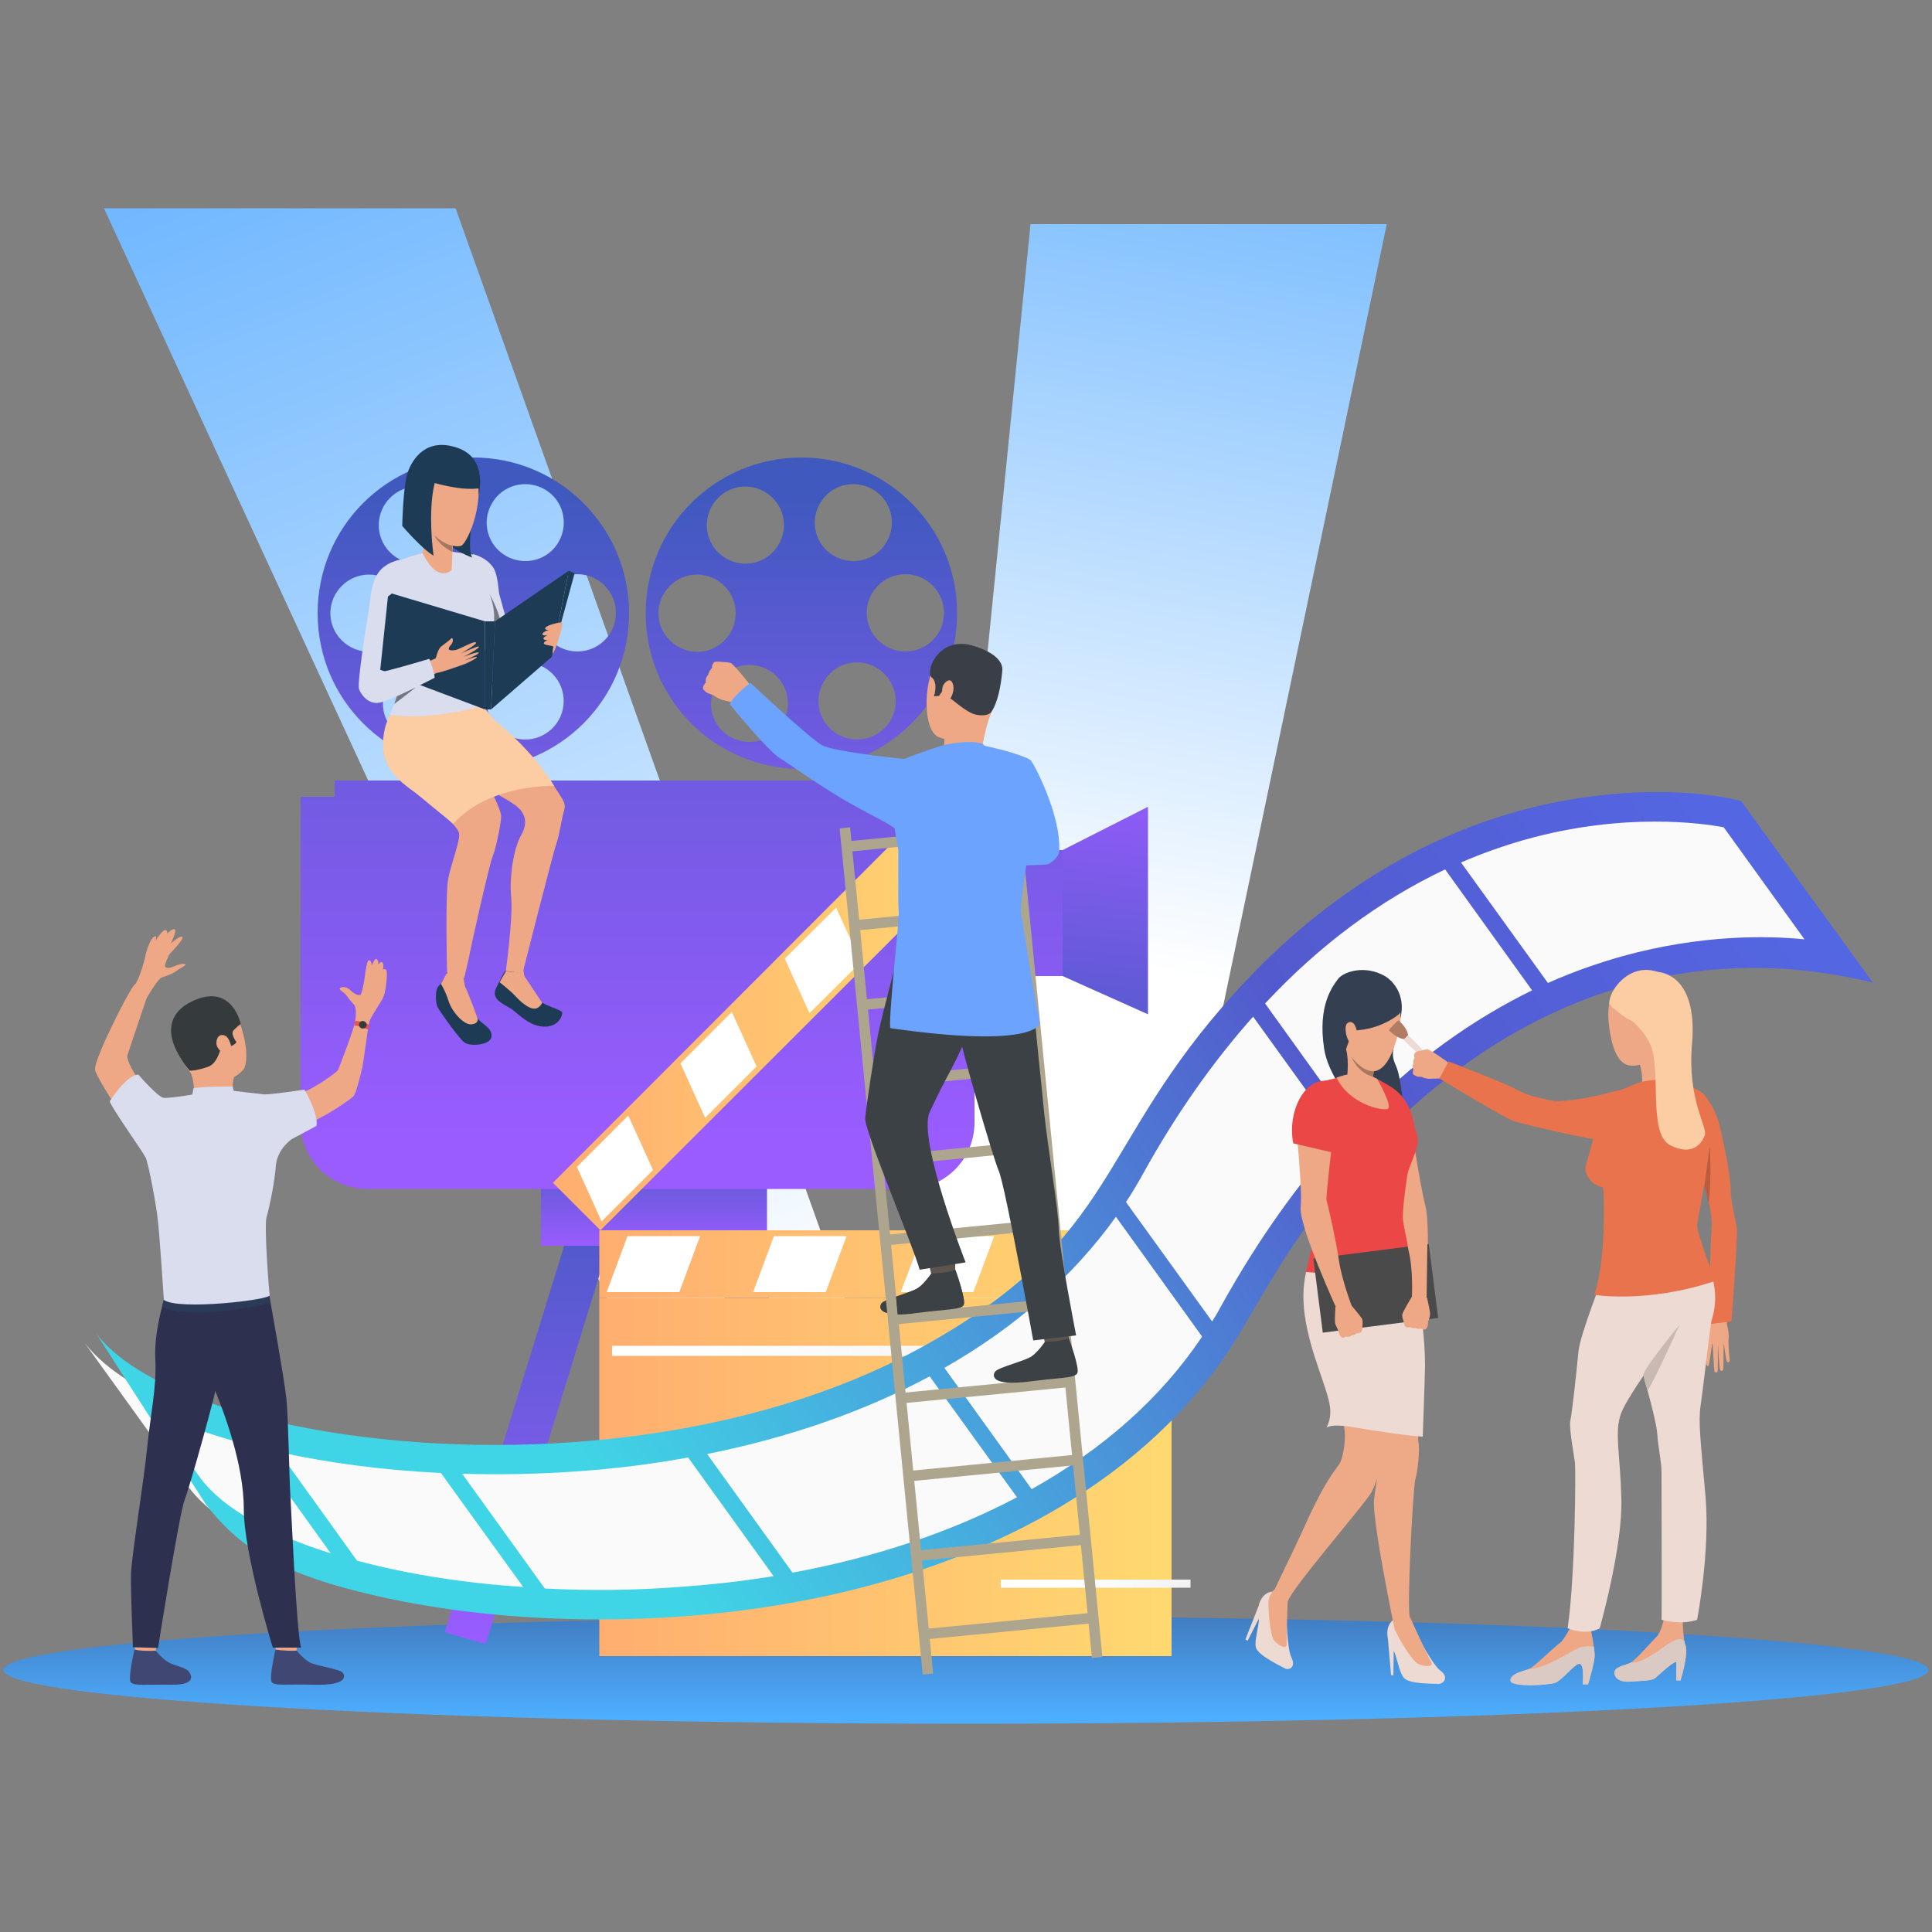<svg version="1.1" id="Слой_1" xmlns="http://www.w3.org/2000/svg" x="0" y="0" viewBox="0 0 500 500" style="enable-background:new 0 0 500 500" xml:space="preserve"><rect x="0" y="0" width="500" height="500" fill="#808080" stroke="none"/><style>.st12{fill:#fff}.st24{fill:#eea886}.st25{fill:#414773}.st26{fill:#2d314f}.st28{fill:#d9dded}.st29{fill:#353a3d}.st31{fill:#5c544d}.st32{fill:#3c4145}.st33{fill:#ada58e}.st35{fill:#6ba3ff}.st36{fill:#344052}.st37{fill:#eb4747}.st38{fill:#eddad3}.st39{fill:#eea987}.st42{fill:#a77860}.st43{fill:#e8734d}.st44{fill:#fccca2}.st47{fill:#dbcac3}.st49{fill:#1d3b54}.st50{fill:#757780}</style><linearGradient id="SVGID_1_" gradientUnits="userSpaceOnUse" x1="326.693" y1="-15.524" x2="277.148" y2="247.494"><stop offset="0" style="stop-color:#57abff"/><stop offset="1" style="stop-color:#fff"/></linearGradient><path style="fill:url(#SVGID_1_)" d="m358.9 58-80.8 386.1h-50.2L266.7 58z"/><linearGradient id="SVGID_2_" gradientUnits="userSpaceOnUse" x1="44.827" y1="-16.215" x2="189.634" y2="352.12"><stop offset="0" style="stop-color:#57abff"/><stop offset="1" style="stop-color:#fff"/></linearGradient><path style="fill:url(#SVGID_2_)" d="M256.6 444.7h-50.2l-36.8-81.8-142.7-309h91l110.3 309z"/><linearGradient id="SVGID_3_" gradientUnits="userSpaceOnUse" x1="250" y1="381.372" x2="250" y2="444.442"><stop offset="0" style="stop-color:#303669"/><stop offset="1" style="stop-color:#4daeff"/></linearGradient><path d="M499.1 432.2c0 7.7-111.5 13.9-249.1 13.9S.9 439.8.9 432.2c0-7.7 111.5-13.9 249.1-13.9s249.1 6.2 249.1 13.9z" style="fill:url(#SVGID_3_)"/><linearGradient id="SVGID_4_" gradientUnits="userSpaceOnUse" x1="207.365" y1="250.285" x2="207.365" y2="128.63"><stop offset="0" style="stop-color:#9a5cff"/><stop offset=".995" style="stop-color:#4059bf"/></linearGradient><path d="M207.4 118.4c-22.3 0-40.3 18-40.3 40.3 0 22.3 18 40.3 40.3 40.3 22.3 0 40.3-18 40.3-40.3 0-22.3-18.1-40.3-40.3-40.3zm-19.9 9.1c4.6-3 10.8-1.6 13.8 3s1.6 10.8-3 13.8-10.8 1.6-13.8-3c-3-4.7-1.6-10.8 3-13.8zm-17.1 31.2c0-5.5 4.5-10 10-10s10 4.5 10 10-4.5 10-10 10c-5.5-.1-10-4.5-10-10zm32.2 28.3c-2.7 4.8-8.8 6.4-13.6 3.7-4.8-2.7-6.4-8.8-3.7-13.6 2.7-4.8 8.8-6.4 13.6-3.7 4.8 2.8 6.4 8.8 3.7 13.6zm9.6-56.7c2.7-4.8 8.8-6.4 13.6-3.7 4.8 2.7 6.4 8.8 3.7 13.6-2.7 4.8-8.8 6.4-13.6 3.7-4.8-2.7-6.5-8.8-3.7-13.6zm15 59.5c-4.6 3-10.8 1.6-13.8-3s-1.6-10.8 3-13.8 10.8-1.6 13.8 3c3 4.7 1.7 10.9-3 13.8zm7.1-21.2c-5.5 0-10-4.5-10-10s4.5-10 10-10 10 4.5 10 10c0 5.6-4.5 10-10 10z" style="fill:url(#SVGID_4_)"/><linearGradient id="SVGID_5_" gradientUnits="userSpaceOnUse" x1="122.466" y1="250.285" x2="122.466" y2="128.63"><stop offset="0" style="stop-color:#9a5cff"/><stop offset=".995" style="stop-color:#4059bf"/></linearGradient><path d="M122.5 118.4c-22.3 0-40.3 18-40.3 40.3 0 22.3 18 40.3 40.3 40.3 22.3 0 40.3-18 40.3-40.3 0-22.3-18.1-40.3-40.3-40.3zm-19.9 9.1c4.6-3 10.8-1.6 13.8 3s1.6 10.8-3 13.8-10.8 1.6-13.8-3c-3-4.7-1.6-10.8 3-13.8zm-17.1 31.2c0-5.5 4.5-10 10-10s10 4.5 10 10-4.5 10-10 10c-5.5-.1-10-4.5-10-10zm32.2 28.3c-2.7 4.8-8.8 6.4-13.6 3.7-4.8-2.7-6.4-8.8-3.7-13.6 2.7-4.8 8.8-6.4 13.6-3.7 4.8 2.8 6.4 8.8 3.7 13.6zm9.6-56.7c2.7-4.8 8.8-6.4 13.6-3.7 4.8 2.7 6.4 8.8 3.7 13.6-2.7 4.8-8.8 6.4-13.6 3.7-4.8-2.7-6.5-8.8-3.7-13.6zm14 59.5c-4.6 3-10.8 1.6-13.8-3s-1.6-10.8 3-13.8 10.8-1.6 13.8 3c3 4.7 1.6 10.9-3 13.8zm8.1-21.2c-5.5 0-10-4.5-10-10s4.5-10 10-10 10 4.5 10 10c0 5.6-4.5 10-10 10z" style="fill:url(#SVGID_5_)"/><linearGradient id="SVGID_6_" gradientUnits="userSpaceOnUse" x1="290.952" y1="196.104" x2="280.667" y2="290.249"><stop offset="0" style="stop-color:#9a5cff"/><stop offset=".995" style="stop-color:#4059bf"/></linearGradient><path style="fill:url(#SVGID_6_)" d="m297.1 262.5-22.1-9.9V220l22.1-11.2z"/><linearGradient id="SVGID_7_" gradientUnits="userSpaceOnUse" x1="200.871" y1="425.488" x2="200.871" y2="295.577"><stop offset="0" style="stop-color:#9a5cff"/><stop offset=".995" style="stop-color:#4059bf"/></linearGradient><path style="fill:url(#SVGID_7_)" d="M215.2 425.5 176 298.6l10.6-3 39.1 126.8z"/><linearGradient id="SVGID_8_" gradientUnits="userSpaceOnUse" x1="-4725.092" y1="425.488" x2="-4725.092" y2="295.577" gradientTransform="matrix(-1 0 0 1 -4585.12 0)"><stop offset="0" style="stop-color:#9a5cff"/><stop offset=".995" style="stop-color:#4059bf"/></linearGradient><path style="fill:url(#SVGID_8_)" d="m125.7 425.5-10.6-3.1 39.2-126.8 10.5 3z"/><linearGradient id="SVGID_9_" gradientUnits="userSpaceOnUse" x1="169.212" y1="322.401" x2="169.212" y2="292.897"><stop offset="0" style="stop-color:#9a5cff"/><stop offset=".995" style="stop-color:#4059bf"/></linearGradient><path style="fill:url(#SVGID_9_)" d="M140 292.9h58.5v29.5H140z"/><linearGradient id="SVGID_10_" gradientUnits="userSpaceOnUse" x1="176.363" y1="294.853" x2="176.363" y2="93.291"><stop offset="0" style="stop-color:#9a5cff"/><stop offset=".995" style="stop-color:#4059bf"/></linearGradient><path d="M275 220h-11.4v-8.7h-11.5v-5.1h-8.8V202H86.6v4.2h-8.8v84.3c0 9.5 7.7 17.2 17.2 17.2h140c9.5 0 17.2-7.7 17.2-17.2v-29.2h11.5v-8.7H275V220z" style="fill:url(#SVGID_10_)"/><linearGradient id="SVGID_11_" gradientUnits="userSpaceOnUse" x1="155.115" y1="382.255" x2="303.247" y2="382.255"><stop offset="0" style="stop-color:#ffae70"/><stop offset="1" style="stop-color:#ffd970"/></linearGradient><path style="fill:url(#SVGID_11_)" d="M155.1 335.9h148.1v92.7H155.1z"/><linearGradient id="SVGID_12_" gradientUnits="userSpaceOnUse" x1="155.115" y1="327.158" x2="303.247" y2="327.158"><stop offset="0" style="stop-color:#ffae70"/><stop offset="1" style="stop-color:#ffd970"/></linearGradient><path style="fill:url(#SVGID_12_)" d="M155.1 318.4h148.1v17.5H155.1z"/><path class="st12" d="M175.8 334.4H157l5.4-14.5h18.8zM213.7 334.4h-18.8l5.4-14.5h18.8zM251.9 334.4h-18.8l5.5-14.5h18.7zM293.6 334.4h-18.8l5.5-14.5H299z"/><linearGradient id="SVGID_13_" gradientUnits="userSpaceOnUse" x1="143.081" y1="259.889" x2="260.166" y2="259.889"><stop offset="0" style="stop-color:#ffae70"/><stop offset="1" style="stop-color:#ffd970"/></linearGradient><path style="fill:url(#SVGID_13_)" d="M260.2 213.7 155.4 318.4l-12.3-12.3 104.7-104.8z"/><path class="st12" d="m169 302.8-13.3 13.3-6.4-14.1 13.3-13.3zM195.8 276l-13.3 13.3-6.4-14.1 13.3-13.3zM222.8 249l-13.3 13.2-6.4-14.1 13.3-13.2zM252.3 219.5 239 232.7l-6.4-14.1 13.3-13.2z"/><defs><filter id="Adobe_OpacityMaskFilter" filterUnits="userSpaceOnUse" x="158.4" y="348.3" width="141.6" height="2.6"><feFlood style="flood-color:white;flood-opacity:1" result="back"/><feBlend in="SourceGraphic" in2="back"/></filter></defs><mask maskUnits="userSpaceOnUse" x="158.4" y="348.3" width="141.6" height="2.6" id="SVGID_14_"><g style="filter:url(#Adobe_OpacityMaskFilter)"><defs><filter id="Adobe_OpacityMaskFilter_1_" filterUnits="userSpaceOnUse" x="158.4" y="348.3" width="141.6" height="2.6"><feFlood style="flood-color:white;flood-opacity:1" result="back"/><feBlend in="SourceGraphic" in2="back"/></filter></defs><linearGradient id="SVGID_15_" gradientUnits="userSpaceOnUse" x1="308.893" y1="349.613" x2="181.506" y2="349.613"><stop offset="0" style="stop-color:#fff"/><stop offset="1" style="stop-color:#000"/></linearGradient><path style="mask:url(#SVGID_14_);fill:url(#SVGID_15_)" d="M158.4 348.3H300v2.6H158.4z"/></g></mask><linearGradient id="SVGID_16_" gradientUnits="userSpaceOnUse" x1="308.893" y1="349.613" x2="181.506" y2="349.613"><stop offset="0" style="stop-color:#ededed"/><stop offset="1" style="stop-color:#fff"/></linearGradient><path style="fill:url(#SVGID_16_)" d="M158.4 348.3H300v2.6H158.4z"/><defs><filter id="Adobe_OpacityMaskFilter_2_" filterUnits="userSpaceOnUse" x="259" y="408.8" width="49.1" height="2.1"><feFlood style="flood-color:white;flood-opacity:1" result="back"/><feBlend in="SourceGraphic" in2="back"/></filter></defs><mask maskUnits="userSpaceOnUse" x="259" y="408.8" width="49.1" height="2.1" id="SVGID_17_"><g style="filter:url(#Adobe_OpacityMaskFilter_2_)"><defs><filter id="Adobe_OpacityMaskFilter_3_" filterUnits="userSpaceOnUse" x="259" y="408.8" width="49.1" height="2.1"><feFlood style="flood-color:white;flood-opacity:1" result="back"/><feBlend in="SourceGraphic" in2="back"/></filter></defs><linearGradient id="SVGID_18_" gradientUnits="userSpaceOnUse" x1="319.57" y1="409.808" x2="278.309" y2="409.808"><stop offset="0" style="stop-color:#fff"/><stop offset="1" style="stop-color:#000"/></linearGradient><path style="mask:url(#SVGID_17_);fill:url(#SVGID_18_)" d="M259 408.8h49.1v2.1H259z"/></g></mask><linearGradient id="SVGID_19_" gradientUnits="userSpaceOnUse" x1="319.57" y1="409.808" x2="278.309" y2="409.808"><stop offset="0" style="stop-color:#ededed"/><stop offset="1" style="stop-color:#fff"/></linearGradient><path style="fill:url(#SVGID_19_)" d="M259 408.8h49.1v2.1H259z"/><path d="M475.4 248.3s-92.8-22.7-155.8 91.3c-54.8 99.3-240 85.7-270.7 45.4l-27.1-37.6c30.6 40.3 215.8 53.9 270.7-45.4 63-114.1 155.8-91.3 155.8-91.3l27.1 37.6z" style="fill:#fafafa"/><linearGradient id="SVGID_20_" gradientUnits="userSpaceOnUse" x1="147.44" y1="374.696" x2="561.124" y2="85.855"><stop offset="0" style="stop-color:#40d5e6"/><stop offset=".43" style="stop-color:#535acd"/><stop offset="1" style="stop-color:#57f"/></linearGradient><path d="M450.6 207.3c-13.6-3.4-35.5-3.5-57.6 2.6-28.7 7.9-53.7 25.2-73.3 46.9-36.3 40-29.9 63.1-79.8 91.1-27.2 15.3-59.7 23-91.2 25.3-54.2 4-108.8-8.3-123.8-28.1l28.3 44.1c8 10.5 17.7 17.2 39.6 22.7 20.2 5.1 41.8 7.2 62.4 7.2 39.7 0 81.9-7.9 116.4-27.5 18.3-10.4 33.3-23.6 44.4-39.1 9.2-12.9 16.4-31.6 38.6-55.3 34.2-36.5 79.6-55.3 130.1-42.9l-34.1-47zM52 382.7 39.3 365c7.5 3.7 16.5 6.8 26.4 9.3L85.6 402c-15.7-4.9-27.7-11.5-33.6-19.3zm40.4 21.2-20.2-28.1c12.8 2.8 27 4.7 41.9 5.4l21.3 29.5c-15.6-1-30.3-3.4-43-6.8zm83.4 6.8c-11.7.9-23.5 1-34.8.4l-21.4-29.7c9.7.3 19.6.1 29.6-.6s19.6-1.9 28.9-3.6l22.1 30.7c-7.8 1.3-16 2.2-24.4 2.8zm29.3-3.7L183 376.3c21.4-4.3 40.8-11.1 57.6-20.1l22.6 31.3c-16.9 8.9-36.4 15.5-58.1 19.5zm61.9-21.6L244.4 354c18.3-10.4 33.3-23.6 44.4-39.1l22.3 31c-10.6 15.9-25.6 29.1-44.1 39.5zm49.2-47.7c-.8 1.5-1.6 2.9-2.5 4.3l-22.3-30.9c1.6-2.4 3-4.8 4.4-7.3 8.5-15.4 18.1-29 28.5-40.7l22.5 31.2c-10.5 11.7-20.9 25.9-30.6 43.4zm33.7-46.7-22.5-31.3c14.1-15.1 29.7-26.7 46.6-34.7l22.5 31.3c-14.7 7.2-30.8 18.1-46.6 34.7zm70.2-43.6c-6 1.7-12.6 3.9-19.5 7l-22.5-31.2c5.4-2.3 10.9-4.3 16.6-5.9 25.7-7.2 46.1-4.2 51.4-3.2l20.9 29c-9.9-1-26.8-1.2-46.9 4.3z" style="fill:url(#SVGID_20_)"/><path class="st24" d="M63.2 276.5s1.8-3.2-1.1-11.7c-2.8-8.3-12.5-7.5-15.6-2.2-3.1 5.3-2 8.6 2.5 14.6 4.6 5.9 12.4 2 14.2-.7zM40.8 423.6s-.5 3.5-.5 4c-.1.5-5.3-.3-5.3-.3l-.4-4.2c-.1.1 5.5 0 6.2.5z"/><path class="st25" d="M40.3 427.2s1.7 2.1 3.3 3c1.6.9 4.2 1.3 5.1 2.2.7.7 2.5 3.7-4.2 3.6-6.7-.1-9.9.4-10.7-.7-.7-1.1 1-8.4 1-8.4s1.7.5 5.5.3z"/><path class="st24" d="M77.2 423.6s-.5 3.5-.5 4c-.1.5-5.3-.3-5.3-.3l-.4-4.2c-.1.1 5.6 0 6.2.5z"/><path class="st25" d="M76.8 427.2s1.7 2.1 3.3 3c1.6.9 7.6 1.7 8.5 2.6.7.7 1.8 3.5-7.6 3.2-6.7-.2-9.9.4-10.7-.7-.7-1.1 1-8.4 1-8.4s2.1.4 5.5.3z"/><path class="st26" d="M42.5 336.2s-2.7 8.4-2.3 15.6c.4 7.2-1.4 15.2-2.1 22.7-.8 8.4-4.1 28.4-4.2 32.9-.1 4.5.5 18.9.5 18.9l6.5.2s5.5-34.9 6.9-38.4c1.4-3.6 8.5-28.9 8.7-31.8.3-2.9-14-20.1-14-20.1z"/><path class="st26" d="M69.7 335.3s4 22.2 4.4 26.6c.5 4.4.8 21.4 1 24.2.2 2.8 1.6 36.2 2.8 40.3h-7.3s-7.5-24.3-7.5-35.8c0-11.5-5-25-8.2-32.6-3.2-7.6-10.5-7.8-12.5-21.9.1.1 24.6-5.3 27.3-.8z"/><path class="st24" d="M60.6 278.7s-.8 2.4 0 4.1c.8 1.7-10.5.7-10.5.7s.5-3.5-1-6.4 11.5 1.6 11.5 1.6z"/><path d="M42 338s4.1 4.2 28-.7l-.4-2.1-27.2 1-.4 1.8z" style="fill:#2b3b57"/><path class="st24" d="M62.3 283.4s4.2.4 5.4.7c1.2.2 9.3-1.4 10.9-1.6 1.7-.2 8.7-5 8.9-5.6.2-.6 4.3-10.8 4.5-13.1.2-2.2 4-1.1 3.6.5-.6 2.9-1.4 9.8-1.8 11.8-.5 2.2-1.7 7.1-2.4 7.7-.7.6-7 5.4-13.2 7.5-6.2 2.1-10.9 5.1-10.9 5.1H36.8s-11.9-17-12.2-19.6c-.3-2.6 8.3-19.6 10-21.7 1.7-2.1 4.2.7 4.2.7s-5.1 15-5.8 17.2c-.7 2.1 6 11.5 7.8 11.6 1.8 0 6.5-.6 8.6-.7 2.1-.1 4.3-1 4.3-1l8.6.5z"/><path class="st28" d="M75.5 294.8s-3.7 2.5-4.1 6.8c-.3 4.3-1.7 11-2.4 13.3-.7 2.3.6 19.1.8 20.3.2 1.2-23.7 4-27.4 1.2 0 0-1-15.6-1.5-20.1-.4-4.4-2.5-15.2-3.2-16.7-.7-1.5-9-13.1-9.3-14.6 0 0 4.3-6.8 7.4-6.9 0 0 4.9 5.7 6.5 6 1.6.3 11.4-1.5 11.4-1.5s1.1 1.5 6.7-.3c0 0 6.7.8 7.8.9 1.3.2 10.6-1.2 10.6-1.2s3.7 6.3 3.1 9.4l-6.4 3.4z"/><path class="st24" d="M91.8 265.1s.8-4-.2-5.1c-.6-.6-2-2.4-2.1-2.6-.1-.3-1.6-1.1-1.6-1.5 0-.4 1.4-.9 2.7.3 1.3 1.2 2 1.4 2.6 1.3.5-.1 1.2-4.3 1.3-5.4.1-1 .5-3.8 1.1-3.6.6.2.6 1.4.6 1.4s.8-2.1 1.3-1.7c.5.4.4 1.4.4 1.4s.9-1.2 1.2-.3c.3.9 0 1.6 0 1.6s1-.5 1 .8c.1 1.3-.3 5.2-1 6.6-.7 1.4-3.3 5-3.6 6.4-.2 1.4-3.7.4-3.7.4zM38 258.2s2.8-4.8 3.8-5.2c1-.4 2.3-.7 3.5-1.5 1.2-.9 2.8-1.6 2.7-1.9-.1-.3-1.5-.2-3 .5s-2.2.3-2.3 0c-.1-.3.8-2.8 1.3-3.3.5-.6 3.7-3.8 3.2-4.3s-2.6 1.3-3 1.7c0 0 1.7-3.5 1-3.7-.7-.2-1.9 1.1-1.9 1.1s.1-3-3.1 1.9c0 0 .7-1.6-.3-1.1s-2 3.6-2.3 5.1c-.3 1.5-1.7 6.4-2.9 7.6-1.3 1.1 3.3 3.1 3.3 3.1z"/><path class="st29" d="M49.1 277.1s1.5.1 4.7-1 3.4-6.7 4.1-6c1.4 1.3 2.7.4 3.3-.4 0 0-1.6-2.1-.8-3s1.9-1.7 1.9-1.7-2.2-10.8-12.5-5.9c-12 5.7-.7 18-.7 18z"/><path class="st28" d="m60.6 282.8-.4-1.6s-6.5-.1-10.1.4l-.4 1.9c.1 0 4.6 2.1 10.9-.7z"/><path class="st24" d="M59 268.7c-.6-1-2.8-1.6-3 1.1-.2 2.2 3.9 4.5 4 2.5-.1-2-.6-2.9-1-3.6z"/><path d="M92 264.2s2.4.1 3.5 1.1c0 0 .1.7-.2 1.2 0 0-2-1-3.6-1.1 0 0 0-.9.3-1.2z" style="fill:#e55353"/><path class="st29" d="M94.8 264.8c.2.5 0 1.1-.5 1.3-.5.2-1.1 0-1.3-.5-.2-.5 0-1.1.5-1.3.4-.2 1 0 1.3.5z"/><path class="st31" d="M240 325.7s1 3.8 1.1 4.4c.1.6 6.1-1 6.1-1v-4.6c0-.1-6.5.6-7.2 1.2z"/><path class="st32" d="M241 329.6s-1.7 2.5-3.4 3.7c-1.7 1.2-8.4 2.8-9.4 3.9-.7.8-1.7 4 9.1 2.6 7.6-1 11.4-.8 12.1-2.1.7-1.3-2.2-9.1-2.2-9.1s-1.7.9-6.2 1z"/><path class="st33" d="m238.8 433.4-21.5-219 2.7-.3 21.5 219zM282.6 429.1l-21.5-219 2.7-.2 21.5 218.9z"/><path transform="matrix(.995 -.097 .097 .995 -19.844 24.289)" class="st33" d="M219 215.8h44v2.7h-44z"/><path transform="matrix(.995 -.097 .097 .995 -21.802 24.575)" class="st33" d="M221 236.2h44v2.7h-44z"/><path transform="rotate(-5.54 244.984 257.905) scale(1)" class="st33" d="M223 256.6h44v2.7h-44z"/><path transform="matrix(.995 -.096 .096 .995 -25.692 25.12)" class="st33" d="M225 276.9h44v2.7h-44z"/><path transform="matrix(.995 -.097 .097 .995 -27.676 25.433)" class="st33" d="M226.9 297.3h44v2.7h-44z"/><path transform="matrix(.995 -.097 .097 .995 -29.634 25.72)" class="st33" d="M228.9 317.7h44v2.7h-44z"/><path transform="rotate(-5.54 252.894 339.395) scale(1)" class="st33" d="M230.9 338h44v2.7h-44z"/><path transform="rotate(-5.54 254.868 359.77) scale(1)" class="st33" d="M232.9 358.4h44v2.7h-44z"/><path transform="matrix(.995 -.097 .097 .995 -35.511 26.58)" class="st33" d="M234.8 378.8h44v2.7h-44z"/><path transform="rotate(-5.54 258.827 400.514) scale(1)" class="st33" d="M236.8 399.2h44v2.7h-44z"/><path transform="rotate(-5.54 260.805 420.886) scale(1)" class="st33" d="M238.8 419.5h44v2.7h-44z"/><path class="st32" d="M232.7 246.1s-4.3 16-5.5 21.8c-1 5-3 18.3-3.3 21.4-.3 3.2 12.7 33.8 14.1 39.3l11.9-1.9s-12.5-31.8-9.3-38.9c4.9-10.5 5.5-10.2 9.3-18.9 3.8-8.7 12.6-8.9 14.9-25 .1 0-28.9-2.9-32.1 2.2z"/><path class="st24" d="M253.8 168.2s-7.9-2.9-11.5 3.1c-3.6 6-3.3 18 .7 19.5s9.9.7 12-3c2-3.8 3.9-9.2 3.8-12.8-.2-3.7-2.9-5.8-5-6.8z"/><path class="st24" d="M244.3 190.4s.3 2.1-.2 3.1 9.9 1 9.9 1 .8-5.5 2.5-10.2c1.6-4.7-12.2 6.1-12.2 6.1z"/><path d="M256.5 184.3s-.7 1.2-3.7.7c-2.9-.5-6.5-4.4-7.8-4.8-1.2-.4-1.2-1.2-1.2-1.2l-.8 1.1-1.3.1s1.2-3.5-.6-4.9c-1.8-1.4 1.9-11.3 11.3-8 0 0 7.2 2 7 6.1-.3 4.1-1.3 8.8-2.9 10.9z" style="fill:#3a3f47"/><path class="st24" d="M244 177.6c.2-.7 1.9-2.7 2.6-.6.7 2.1-1 5-2 4.7s-1-2.4-.6-4.1z"/><path class="st35" d="M274.1 220.5c-.1 1-1.3 2.2-2.1 2.7-.5.4-1.1.6-1.8.6h-.5l-8.2.3s-6.1-19.7 5.3-27.2c.4 0 8 14.1 7.3 23.6z"/><path class="st32" d="M249.4 337.7c-.7 1.3-4.5 1.1-12.1 2.1-2.1.3-3.7.4-5 .4l-.4-4.6c2.2-.8 4.8-1.6 5.8-2.3 1.7-1.2 3.4-3.7 3.4-3.7 4.5 0 6.2-.9 6.2-.9s2.7 7.7 2.1 9z"/><path class="st35" d="M244.3 192.8s6.4-1.5 10-.3l.5.5s1.1 2.1-3 2.3c-4.1.3-10.6.6-7.5-2.5z"/><path class="st31" d="M269.4 343.4s1 3.8 1.1 4.4c.1.6 6.1-1 6.1-1v-4.6c0-.1-6.5.6-7.2 1.2z"/><path class="st32" d="M264.9 243.9s2.2 8.9 2.8 17.9c.6 8.3 1.7 17.3 2.5 25.9 1 9.6 3.7 25.2 3.8 30.3.1 5.1 4.5 27.6 4.5 27.6l-11.1 1.3s-7.2-39.8-8.9-43.8c-1.7-4.1-10.1-33-10.4-36.3-.2-3.2 16.8-22.9 16.8-22.9zM270.4 347.3s-1.7 2.5-3.4 3.7c-1.7 1.2-8.4 2.8-9.4 3.9-.7.8-1.7 4 9.1 2.6 7.6-1 11.4-.8 12.1-2.1.7-1.3-2.2-9.1-2.2-9.1s-1.7.9-6.2 1z"/><path class="st35" d="M230.5 266.1c-.9-.1 2.3-28.3 2.1-30-.2-1.2-.1-10.3-.1-16l-1-5.8c-.6-.4-1.3-.9-2.3-1.4-1.4-.8-3.2-1.8-5.2-2.8.2-1.4.4-2.4.5-3.1.5-5.1 3.9-7.8 5.8-8.9.8-.5 1.3-.7 1.3-.7.7-.3 1.5-.6 2.2-.9 4.6-1.9 10.5-3.7 10.5-3.7h9.5s7.2 1.4 11.5 3.2c.6.2 1.1.5 1.6.9l-1.3 27c-.6 3.8-1.2 8.3-1.4 11.4-.1 1.3 1.4 8.2 2.2 14.5l2.7 15.1c-.1.2-1.6 6.5-38.6 1.2z"/><path class="st24" d="M182 178.4s.6.7 1 .9c0 0 .7.3 1.3.5.2.1.3.1.4.2.4.2 1.1.8 2.1 1.1 1 .3 5.6 1.3 5.6 1.3l1.1-2.7.8-2.2s-4.2-5.5-5.2-5.9c-.1 0-.2-.1-.3-.1-.8-.2-1.5-.1-1.9-.2-.2 0-1.8-.2-2.1.1-.5.5-.6 1-.5 1.4 0 0-.9 1-1 1.8 0 0-.9.9-.6 2-.2.2-1 1.1-.7 1.8z"/><path class="st35" d="M231.1 214c-1.1-.7-2.4-1.6-7.2-4-8.8-4.4-19.7-12.4-21.8-13.6-3.2-1.8-13.2-14.1-13.2-14.1.5-1.9 5.3-5.6 5.3-5.6s15.3 14.4 18.6 16.2c2.9 1.5 17 3.1 20.9 3.5.6.1 1 .1 1 .1 4.1 5.7-1.3 19-3.6 17.5z"/><path class="st36" d="M358.4 252.6s5.9 3.2 4 11.1c-1.9 7.9-2.6 9-1.1 12.2 1.5 3.2 2.8 16.6 1.2 19.1-1.6 2.5-18-12-19.8-23.5-1.8-11.5 2.3-16.4 3.7-18.3 1.6-1.8 6.9-3.5 12-.6z"/><path class="st24" d="M356.8 280.6s-4.5 1.4-4.2 4.9c.3 3.5 2.6 7.2 3.2 8.5.6 1.4 6.9 18 6.8 18.5-.1.5.7 6 1.1 12.5.4 7.4.4 11 .4 11l5 .1s1.1-19.2-.2-24c-1.3-4.8-3.9-22-3.9-22s-2.1-8.5-8.2-9.5z"/><path class="st37" d="m366.3 294.2-9.3 3.9s-8.6-21.3-1.4-18.9c7.1 2.4 10.3 6.9 10.7 15z"/><path class="st38" d="M372.7 432.3c-1.9-1.4-6.1-9.4-6.1-9.4s-1.9-5.5-5.4-4c-2.2 1-2.4 3.4-2 5.3l.8 9.3.6.1.1-6.4c.9 1.9 1.4 5.6 2.6 7 1.3 1.7 7.8 1.5 9 1.6 1.2 0 2.9-1.7.4-3.5zM334.2 428.9c-1.1-2.1-1.3-11.1-1.3-11.1s.8-5.8-3.1-5.9c-2.4-.1-3.7 1.9-4.1 3.8l-3.4 8.6.6.3 2.9-5.7c0 2.1-1.2 5.7-.8 7.4.5 2.1 6.3 4.8 7.4 5.4.9.7 3.2 0 1.8-2.8z"/><path class="st39" d="M349.8 345.9c.2 1.1 1.4 5.8 2.8 11.1 1.3 4.8 2.7 10 3.5 13.3.3 1.2.5 2.2.7 2.8.8 3.9-.6 9.9-1.2 15S361 422 361 422c1.3.7 3.9-3.3 3.9-3.3-.9-1.9.8-34 1.4-35.9.6-2 1.2-7.5.8-9.6-.1-.4-.1-1-.1-1.7.1-2.7.9-7.2 1.4-12.1.7-6.2-1-21.7-1.2-23.1 0-.1-.1-.3-.1-.5-.5-2.2-2.3-8.4-2.3-8.4-4.1-1.4-7.2-1.8-9.5-1.4-3.1.5-4.9 2.3-5.9 4.6-2.2 5.3.2 13.9.4 15.3z"/><path class="st39" d="m329.3 412.5 4 1.9c1-3.4 20.4-25.7 21.7-28.3 1.3-2.6 2.9-7.6 3.1-9.5 0-.3.1-.9.2-1.6.5-2.8 1.5-8.2 2.7-12.3.2-.8.4-1.5.7-2.2 1.2-3.5 2.5-15.9 3.3-23.2.3-3.2.5-5.5.5-5.5l-.2-.2c-1.4-1.3-14.8-11.3-19-4.9-1.1 1.7-1.9 4.1-2.5 6.1-1.7 6-.8 12.6.6 18.8 1.6 6.9 2.5 9.2 3.6 18.8.3 3.1-.6 7.4-1.4 8.5-2.3 3.2-4.5 6-9.7 17.7-1.8 3.9-7.6 15.9-7.6 15.9z"/><path class="st37" d="M367.2 335.7c-3.9.6-29.2-4.7-29.3-5.8-.1-1.1 3.4-13.4 4.5-17 1.1-3.6 0-4.6-.5-7.5-.2-1.1-1-3.3-1.8-5.7-.3-.8-.6-1.7-.8-2.5-1-3.1-1.5-6.2-1.7-8-1.4-8.7 5.3-9.5 5.3-9.5 2.5-.5 6.8-1.8 6.8-1.8l6.8 1.4s.6.2 1.6.9c.5.3 1 .8 1.5 1.3.7.8 2.2 2.9 3.7 5.3.5.7.9 1.5 1.3 2.2 1.4 2.4 2.4 4.3 2.3 6.5 0 2.1-2.4 6.6-2.7 8.7-.3 2.1-1.4 9.6-1.1 11.6.2 2.1 4.1 19.9 4.1 19.9z"/><path class="st38" d="M340.1 350.7c3.5 10.9 5.5 14 3.2 18.8 0 0 .9-1.2 7.2-.1 1.7.3 3.6.6 5.6.9 3.4.5 8.3 1.3 12.1 1.5.1-2.7.5-13.5.6-18.4 0-7.3-1.3-15.8-1.6-17.1 0-.1-.1-.3-.1-.5-3-1.9-7.4-3.2-11.9-4.2-2-.4-3.9-.8-5.8-1.1-5.9-.9-10.8-1.3-11.4-1.3-1.3 6-.8 12.1 2.1 21.5z"/><path class="st24" d="M356.4 279.2s4.2 7.3 2.7 7.8c-1.6.5-9.9-1.3-13.2-8.1 0 0 5.5-2.5 10.5.3z"/><path class="st24" d="M355.8 282.6s-3.8 1.6-7.2-3.7c0 0 .9-6-1-9.4-1.9-3.5 8.5 4.1 8.5 4.1s-.2.7-.3 1.8c-.1.5-.2 1.2-.3 1.8-.1.6-.1 1.1-.1 1.7-.1 1.4 0 2.7.4 3.7z"/><path class="st39" d="M365 418.7s4.5 10 5.4 11.4c.8 1.4-1.8 1.3-3.4.5-1.6-.7-5.5-7.4-5.9-8.7-.4-1.3 0-3.1 0-3.1l3.9-.1zM333.3 412.9s-.4 11-.3 12.6c.1 1.6-2.2.3-3.3-1-1.1-1.4-1.6-9.1-1.4-10.4.2-1.3 1.4-2.7 1.4-2.7l3.6 1.5z"/><path d="M346.4 290.7c-.8 4-6.3 9-6.3 9-.3-.8-.6-1.7-.8-2.5 3.8-2.5 7.1-6.5 7.1-6.5z" style="fill:#393d63"/><path transform="rotate(-7.25 355.785 333.445)" style="fill:#4a4a4a" d="M341 323.8h30.1v19.3H341z"/><path class="st24" d="M341.8 280.8s4.7.6 5 4.1c.3 3.5-1.4 7.5-1.7 9-.4 1.5-2 16.2-1.8 16.7.2.5 2.5 10.5 3.2 15.5.7 5 3.3 11.8 3.3 11.8l-3.8 1s-9.8-21.4-9.4-26.4c.5-5-1.2-20.8-1.2-20.8s-1.6-9.7 6.4-10.9z"/><path class="st24" d="M347.2 346.1s-.5-.5-.6-.8c0 0-.1-.6-.3-1 0-.1-.1-.2-.1-.3-.1-.3-.5-.9-.7-1.6-.1-.8.1-4.2.1-4.2l1.9-.4 1.7-.6s3.1 3.6 3.4 4.3v.2c.1.6 0 1.1 0 1.4 0 .1 0 1.3-.3 1.6-.4.3-.8.4-1.1.3 0 0-.8.6-1.4.6 0 0-.7.6-1.5.3.1 0-.7.5-1.1.2z"/><path class="st37" d="m334.7 295.9 9.9 2.3s7.8-15.2.8-18c-7.4-2.9-12.4 7.4-10.7 15.7z"/><path class="st24" d="M369.1 343.9s.4-.5.4-.9c0 0 .1-.6.1-1 0-.1 0-.2.1-.3.1-.3.4-.9.4-1.7 0-.8-.8-4.2-.8-4.2l-2-.1-1.8-.3s-2.5 4.1-2.6 4.8v.2c0 .6.2 1.1.3 1.4 0 .1.2 1.3.5 1.5.4.3.8.3 1.1.1 0 0 .9.5 1.5.3 0 0 .8.4 1.5.1 0 .1.9.5 1.3.1z"/><path class="st24" d="M365.4 335.5s.4-6.9-.9-12c-1.2-5.1 4.9-1.5 4.9-1.5l-.2 14.5-3.8-1z"/><path class="st39" d="M357.5 253.5s8.6 3.2 3.1 18c-5.4 14.8-16.5-2.5-14.9-11.6 1.8-9.2 11.8-6.4 11.8-6.4z"/><path class="st36" d="M362 262.5s-4.5 4-11.8 4.2c0 0-1.7 4.1-2 5.4 0 0-7.2-12.3 1.1-18.6 8.2-6.2 15.7 6.4 12.7 9z"/><path class="st39" d="M351.2 267.6c0-1.1-.6-3.6-2.2-3-1.7.6-.2 5.8.9 5.5 0 0 1.3.1 1.3-2.5z"/><path class="st42" d="M355.4 278.7c-4-1.1-5.6-5-5.6-5.1 3.3 4.2 5.8 3.6 5.8 3.6-.2.6-.2.9-.2 1.5z"/><path class="st24" d="M443.9 339.9s-.4 2-1.5 2.3c-1 .3-2 1.3-2.3 1.6-.4.4-2.2 1.2-1.7 1.7.5.5 3-1.1 3.6-1.4s-.3 2.5 0 3.1c.2.6 4.9 1.8 5.3-.2.4-2-.5-4.3-.4-4.6.1-.3.3-1.4.3-1.4l-3.3-1.1z"/><path class="st24" d="M442 346.7s-.7 6.1-.4 6.5c.3.4.6.5.7-.1.1-.6.9-5.9.9-5.9s.4 7.4.5 7.8c.1.2.7.3.8 0 .1-.3.1-7.6.1-7.6s.3 6.9.6 7.2c.2.3.8.2.8-.3s.1-6.9.1-6.9.6 5 .9 5.1c.2.1.8.2.6-1.1-.2-1.3-.3-4.4-.3-4.4l-5.3-.3zM411 435.9h-1.4s.5-5.2-.8-5.3c-1.3-.1-4.4 4.2-6.3 4.9-1.9.7-11.6 1.2-11.6-.6-.1-1.8 3.7-2.5 4.9-3 1.2-.5 6.9-6.1 7.9-6.7 1-.7 2.7-4 2.7-4h5.2s.6 2.8.9 5.1c.1.8.2 1.6.2 2.1 0 2-1.7 7.5-1.7 7.5zM434.9 434.9h-1.1v-4.8c-1 .1-4.2 3.1-5.2 4-1 .9-2.4.8-6.6 1.1-4.2.3-4.6-2.2-3.9-3.1.7-.9 2.8-1.2 3.9-1.8 1.1-.5 5.5-5.5 6.7-6.7 1.2-1.2 1.9-4.5 1.9-4.5l4.9.4s0 3.1.5 5.7c0 .2.1.4.2.6.8 2.7-1.3 9.1-1.3 9.1zM423.5 273s2.4 5 1.1 9.2c0 0 7.4-1 7.6-1.9.2-.9-.9-8.6-.1-11 .8-2.4-8.6 3.7-8.6 3.7z"/><path class="st43" d="M423.3 280.5s-4.3 1.8-6.2 2.4c-1.9.6-5.9 2.8-5.1 9.9.9 7.1 2.5 13.3 3.2 16.3s1 10.9.5 14.8c0 0 10.7 1.8 22.8-1.7 0 0-2.7-6.3-2.7-8-.1-1.7 6.2-16 6.3-18.2.2-2.2.9-11.9-2.5-13.8-3.5-1.9-6.1-1.4-7.6-2.3-1.4-.9-6.7-.3-8.7.6z"/><path class="st43" d="M449.5 318.1c.2 3-1.4 23.9-1.4 23.9l-5.9.7s.4-20.6.8-25.4c.1-1.4-.2-3.5-.7-5.9-.3-1.5-.7-3-1.1-4.5-1.1-4.1-2.3-7.6-2.3-7.6s-6.6-17.2 1.7-16.5c0 0 3.1 3.2 4.4 8.4 1.3 5.2 2.8 13.1 2.9 16.2-.2 3 1.4 8.5 1.6 10.7z"/><path class="st38" d="M417.2 323.7s-1.9 4.5-2.1 5.7c-.2 1.1-6.2 16-6.6 20.4-.4 4.4-1.7 16.2-2.1 17.9-.4 1.7 1 9.2 1.2 10.9.2 1.7.1 29.2-1.9 42.8 0 0 4.7 2 8.3 0 0 0 6-21.2 5.6-33.5-.3-12.2-1.9-17.4 0-22.3 1.9-4.9 13-19.8 14.1-21.3 1.1-1.6 8.2-10.3 1.5-19.7-6.6-9.6-18-.9-18-.9z"/><path class="st38" d="M440.1 363.9c-.6 3.9 0 9.1 1.3 23.5 1.2 14.4-2.2 31.8-2.2 31.8-4.3 1.5-9.2 0-9.2 0 .1-1 0-35 0-38.1 0-3-.9-6.5-1.1-10-.2-2.4-1.3-6.7-2.5-11.2-.4-1.3-.8-2.7-1.1-4l-.6-2.1c-1.7-6.1-4.1-29.5-4.1-29.5s13-10.5 19.4-.6c6.3 9.9 3.1 17.1 2.9 18.3-.3 1.2-2.2 17.9-2.8 21.9z"/><path class="st43" d="M414.9 306s1.2 18.6-2.3 29.1c0 0 13.8 2.3 31.3-3.6 0 0-4.8-12.5-4.7-14.5.2-2 5.2-24.7 2.8-29.8-2.4-5.1-26.2 2.1-27.1 18.8z"/><path class="st24" d="M426.1 252.2c-3.1-.1-11.2 1.1-9.7 13.2s5.9 11.1 10.2 9.4c4.3-1.6 8.9-11.4 8.7-13.9-.1-2.5-.2-8.3-9.2-8.7z"/><path class="st44" d="M416.5 259.8s3.8 4.2 7.5 5c0 0 3.1 4.7 7.9 5.6 0 0 9.4-10.4.4-17.1-9.1-6.6-16.1 2.8-15.8 6.5z"/><path class="st24" d="M423.2 263.3c.1-.7 1.4-2.1 2.7-.7 1.2 1.4-.6 5.1-1.4 5.2-.8 0-1.6-2-1.3-4.5z"/><path d="M434.7 342.8c-.1.2-6.6 14.6-8.3 17.1-.4-1.3-.8-2.7-1.1-4s9.2-12.8 9.4-13.1z" style="fill:#c9b9b3"/><path d="M442.5 296.6s.5 9.2-.3 14.8c-.3-1.5-.7-3-1.1-4.5 0-.2 1.2-8.8 1.4-10.3z" style="fill:#ba5c3d"/><path class="st44" d="M428.6 251.5s10.9-.3 9.3 18.6c-1.3 14.5 4.1 21.6 3.3 23.7-.7 2.1-3.3 5.6-9.1 2.5-5.7-3.2-2-19.7-5.1-26.2-3.1-6.4-9.9-9.4-9.9-9.4s1.3-11.1 11.5-9.2z"/><path class="st43" d="M413.8 289.5s-2.8 10-3.4 12.2c-.8 2.7 3.1 6.8 6.3 5.2 3.2-1.6-2.9-17.4-2.9-17.4z"/><path class="st47" d="M434.9 434.9h-1.1v-4.8c-1 .1-4.2 3.1-5.2 4-1 .9-2.4.8-6.6 1.1-4.2.3-4.6-2.2-3.9-3.1.7-.9 2.8-1.2 3.9-1.8 4.5.2 10-6.1 12.6-6.1 1.4 0 1.4.8 1.4.9 0 .2.1.4.2.6.8 2.8-1.3 9.2-1.3 9.2zM411 435.9h-1.4s.5-5.2-.8-5.3c-1.3-.1-4.4 4.2-6.3 4.9-1.9.7-11.6 1.2-11.6-.6-.1-1.8 3.7-2.5 4.9-3 4 0 10.5-4.4 12.5-5.3 2-.9 4.2-.4 4.2-.4.1.8.2 1.6.2 2.1 0 2.1-1.7 7.6-1.7 7.6z"/><path class="st38" d="m364.4 267.9-.6.6-.6.6s4.8 4.8 8.5 7.1c-2.3-3.7-7.3-8.3-7.3-8.3z"/><path d="M360.6 265.3c-1.3 1.3-1.1 1.4-1.1 1.4 2.4 2.3 3.9 2.2 3.9 2.2l.5-.5.5-.5s0-1.6-2.4-3.8c-.1 0-.2-.1-1.4 1.2z" style="fill:#b07c63"/><path class="st24" d="M365.8 278.1s.6.4.9.5c0 0 .6.1 1.1.1.1 0 .3 0 .3.1.3.1 1 .4 1.8.4s4.5-.2 4.5-.2l.2-2.3.1-1.8s-4.4-3.2-5.2-3.3h-.2c-.7 0-1.2.3-1.5.3-.1 0-1.4.2-1.6.6-.3.5-.3.9-.1 1.2 0 0-.5.9-.3 1.6 0 0-.5.8 0 1.6 0-.1-.4.8 0 1.2z"/><path class="st43" d="M425.9 289s-.8-8.7-8.8-6.4c-7 2-14 2.6-15.3 2.3-1.3-.3-6.2-1.2-9.1-2.8-2.9-1.7-17.8-7.4-17.8-7.4l-2.4 4.4s16.9 10.3 19.4 11.1c2.5.8 22.7 5.5 25 5.2 2.3-.5 9-.6 9-6.4z"/><path class="st49" d="M120 253.1s.2 2.3.7 3.1c.5.9 2.2 6.1 3 7.4.7 1.3 3.7 2.3 3.5 4.6-.1 2.3-5.5 2.7-7 1.6s-6.4-8.1-6.9-9.1c-.6-1-.8-4.5.2-5.5s2.1-3 2.1-3.5c0-.4 3.8.5 4.4 1.4z"/><path class="st24" d="M113.7 183.7s9.7 12.8 11.4 16.6c1.7 3.8 4.6 9.2 4.6 11 0 1.8-1.5 8.9-2.2 10.3-.7 1.4-5.9 24.5-6.1 26-.3 1.5-1.3 5.6-1.3 5.6l-4.4-1.3s-.5-20.5.3-24.5c.8-4.1 3.2-10 2.8-11.8-.4-1.9-6.3-7-10.4-9.8-4.1-2.8-8.9-7.1-9.2-11.6-.3-4.5 2-9.5 2-9.5s4.5-3.3 12.5-1z"/><path class="st24" d="M124.7 182.6s2.8 4.1 4.2 5.1c1.4 1 11.1 10.3 13.9 14.8 2.8 4.5 3.8 5.2 3.2 7.2-.6 2-1.4 7.2-2 8.6-.6 1.4-8.8 33.7-8.8 33.7s-3.3.8-4.3-.6c0 0 1.9-14 1.4-19.1-.5-5.1.5-12.5 2.6-16.2 2.1-3.7.6-6.2-1.8-7.9-2.4-1.7-16-9.3-16-9.3s-16.4-22.8 7.6-16.3z"/><path class="st49" d="M135 251.8s.1.8.3.9c.2.1 4.1 5.8 4.8 6.6.7.8 5.3 2.1 5.4 2.7.1.5-.6 3.6-4.4 3.7-3.8.1-6.9-3.2-8.5-4.4-1.5-1.2-5.8-2.4-4.2-5.6 1.5-3.1 2.3-4.4 2.3-4.4l4.3.5z"/><path class="st24" d="M114.1 254.6s1.2 1.9 2 4.5 3.8 6.1 5.8 6c2.1-.1 1.7-1.6 1.7-1.6s-2.2-6-3.1-7.9c-.2-.3-.4-1.8-.5-2.4-.1-.3-3.1-1.6-4.4-1.3 0-.1-1.2 2.3-1.5 2.7zM140.3 259.5s-.7 1.8-2.4 1.5c-1.7-.3-3.7-2.3-4.7-3.4s-3.9-3.4-3.9-3.4l1.6-2.8 4.2.3 5.2 7.8z"/><path class="st44" d="M124.6 182.2s3 4 4 4.7c1 .8 9.5 7.7 14.8 16.5 0 0-16.8-.6-26.1 9.8 0 0-9.1-7.5-10.1-8.3-1-.8-7.5-4.6-8-10.7s2-9.5 2-9.5 18.2-4.3 23.4-2.5z"/><path class="st28" d="M126.7 164.5c-2.2 3.7-2.6 16.9-2 18.2 0 0-12.7 3.9-23.8 2.3 0 0 .6-1.2 1.1-2.8.2-.6.5-1.3.7-2 .8-2.2 1.7-4.7 2.1-5.7 1-2.3.6-6.2-.1-7.5-.8-1.3-5.3-11.4-5.3-11.4s-2.4-7.2 1.7-9.4c4.2-2.2 8.1-3 8.1-3l7.4-.5s1.6.3 3.8.5c2.2.2 4.4.6 4.9 4.1.5 3.6.9 5.5 1.4 6.4.4.9 2.5 6.5 0 10.8z"/><path class="st28" d="M103.8 144.8s-4.3.6-6.2 3.9c-1.9 3.3-1.8 7.8-2.2 9.6-.4 1.8-3 18.5-2.5 20 .5 1.4 2.3 3.9 5 3.6 2.7-.3 13.8-6.1 13.8-6.1s-1.5-4.3-1.5-5.2l-10.7 3.7s2.6-17.5 2.9-19.4c.4-1.9 2.5-8.4 1.4-10.1zM122.4 143.4s3.3.7 5.2 3.4c1.3 1.9 1.4 6.1 1.6 6.9.2.8 2.7 9.8 2.7 9.8l-6.9 4.6-2.6-24.7z"/><path class="st49" d="m125.5 160.8-24.1-7.2-1 .8-2 19 27.1 10.2zM122.9 130.2s-2.3 11.1-.7 14.1c0 0-5-1.8-6-3.9-.9-2 6.7-10.2 6.7-10.2z"/><path class="st24" d="M117.4 138.6s-.1 1.1-.2 2.6c0 .5-.1 1-.1 1.6-.1 1.8-.2 3.7-.2 4.7 0 0-3.6 3.8-7.6-4.5 0 0 1.7-3.4.4-8.1-1.3-4.5 7.7 3.7 7.7 3.7z"/><path class="st24" d="M117.3 116.7s6.3.6 6.6 8.7c.3 8.1-3.1 14.7-4.3 15.7-1.2 1-7.3-.6-8.4-4.9-1-4.3-2.9-7.6-2.1-11.1.7-3.5.5-9.5 8.2-8.4z"/><path class="st49" d="M123.8 128.4s2.8-9.7-5.4-12.5c-8.1-2.8-11.7 2.9-12.9 6.4-1.2 3.5-1.4 13.8-1.4 13.8s5 5.9 8.1 7.7c0 0-1.6-11.2.3-18.8 0 0 6.6 2 11.3 1.4.1 0 .1 1.6 0 2z"/><path class="st42" d="M117.1 141.2c0 .5-.1 1-.1 1.6-3.7-1.9-4.5-4.2-4.5-4.2 2.5 2.4 4.6 2.6 4.6 2.6z"/><path class="st50" d="M126.7 153.8s3.9 6.6 3 10.9c-.9 4.3-3.8 1.8-3.8 1.8s3.9-4.9.8-12.7z"/><path class="st49" d="m127.1 183.6 15.7-13.6 4.4-22.3-19.1 13.1z"/><path class="st49" d="M125.5 183.6h1.6l1-22.8h-2.6z"/><path class="st24" d="M110.4 171.3s2-.7 2.3-.9c.2-.1.5-2.3 1.5-3.1 1-.8 2.3-1.7 2.6-2.1.3-.4.8.7-.1 1.7s-.9 1.7 1.3 1.3c1.2-.3 5.2-2.7 5.2-1.8 0 .5-3.9 2.7-3.9 2.7s4.4-2 4.6-1.8c.5.4-3.8 2.6-4 2.7 0 0 3.8-1.5 4-1.1.2.4-3.7 2-3.6 2 0 0 3.1-1.1 3.1-.9.1.4-2.5 1.6-3 1.8-.5.2-6.1 2.2-7.1 2.3-.9.1-1.7 1.1-1.7 1.1l-1.2-3.9z"/><path class="st28" d="M111.1 170.5s1.2 2.9 1.4 4.9c0 0-6.9 3.6-11.5 5.4l-3.5-7.6.7.1 1.2.4c.1.2 9.1-2.4 11.7-3.2z"/><path class="st24" d="M135.4 250.7s.3 2.8.8 3.1c.5.3-4.6-.9-.8-3.1z"/><path class="st50" d="M107.6 177.9c-.1.1-3.8 3-5.6 4.3.2-.6.5-1.3.7-2l4.9-2.3z"/><path class="st49" d="m142.8 170 5.9-21.6-1.5-.7z"/><path class="st24" d="M143 169.3s.6-1 1-2.2c.5-1.2 1.8-5.8 1.5-6-.3-.2-3.8.6-4.3 1.3-.5.7.8.6.8.6s-1.9.7-1.6 1.2c.3.5 1.4.1 1.4.1s-1.5.7-1.1 1.1c.4.4 1.1.2 1.1.2s-1.3.5-1 1c.3.5 2.6.4 2.4.9-.2.5-.2 1.8-.2 1.8z"/></svg>